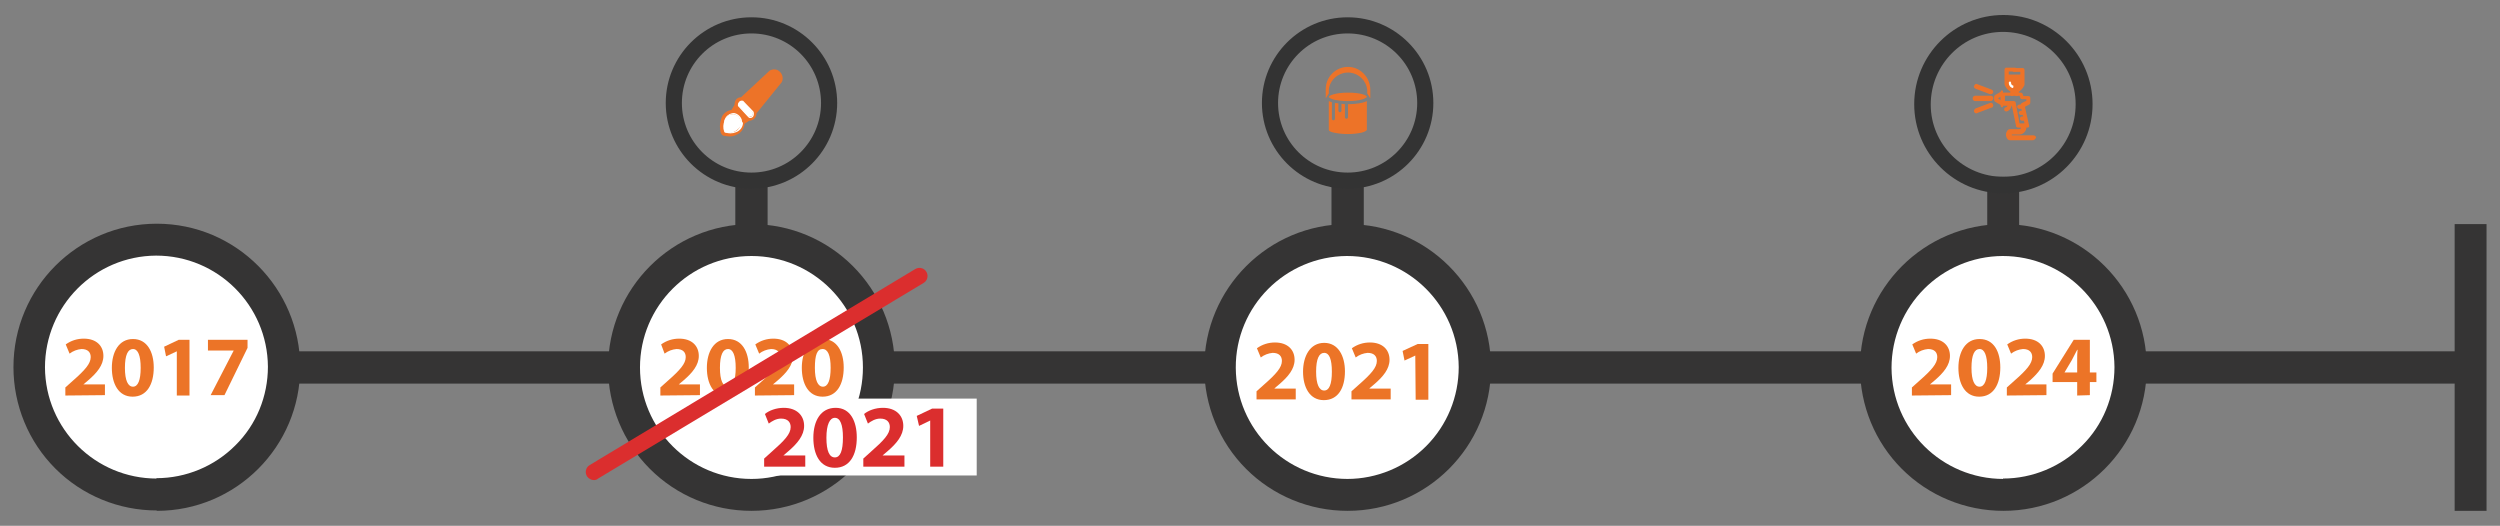 <?xml version="1.0" encoding="utf-8"?>
<!-- Generator: Adobe Illustrator 23.1.0, SVG Export Plug-In . SVG Version: 6.00 Build 0)  -->
<svg version="1.1" id="Layer_1" xmlns="http://www.w3.org/2000/svg" xmlns:xlink="http://www.w3.org/1999/xlink" x="0px" y="0px"
	 viewBox="0 0 650.4 136.8" style="enable-background:new 0 0 650.4 136.8;" xml:space="preserve">
<rect x="0" y="0" width="650.4" height="136.8" fill="#808080" stroke="none"/>
<style type="text/css">
	.st0{fill:#353434;}
	.st1{fill:#FFFFFF;}
	.st2{fill:#EC7427;}
	.st3{fill:#333333;}
	.st4{fill:#ED7328;}
	.st5{enable-background:new    ;}
	.st6{fill:#DB2E2E;}
</style>
<polyline class="st0" points="6,99.8 642.7,99.8 642.7,91.4 6,91.4 "/>
<path class="st1" d="M40.8,128.7c18.3,0,33.1-14.8,33.1-33.1S59.1,62.5,40.8,62.5S7.7,77.3,7.7,95.6l0,0
	C7.7,113.9,22.5,128.7,40.8,128.7z"/>
<path class="st0" d="M40.8,128.7v4.2c20.6,0,37.3-16.7,37.3-37.3S61.4,58.2,40.8,58.2S3.5,74.9,3.5,95.5c0,9.9,3.9,19.4,10.9,26.4
	c7,7,16.5,10.9,26.4,10.9v-8.3c-16,0-29-12.9-29.1-28.9c0-16,12.9-29,28.9-29.1c16,0,29,12.9,29.1,28.9c0,7.7-3,15.1-8.5,20.5
	c-5.4,5.4-12.8,8.5-20.5,8.5v4.3H40.8z"/>
<path class="st2" d="M17,102.9v-2.1l1.9-1.7c3.2-2.8,4.7-4.5,4.7-6.2c0-1.2-0.7-2.1-2.4-2.1c-1.1,0.1-2.2,0.5-3.1,1.2l-1-2.4
	c1.4-1,3-1.5,4.7-1.5c3.3,0,5.1,1.9,5.1,4.5c0,2.4-1.7,4.4-3.9,6.3l-1.3,1.1l0,0h5.6v2.8L17,102.9z"/>
<path class="st2" d="M40,95.6c0,4.4-1.8,7.6-5.5,7.6s-5.4-3.4-5.4-7.5s1.8-7.5,5.5-7.5S40,91.6,40,95.6z M32.5,95.7
	c0,3.3,0.8,4.9,2.1,4.9s2-1.7,2-4.9s-0.7-4.9-2-4.9S32.5,92.3,32.5,95.7z"/>
<path class="st2" d="M46,91.4L46,91.4l-2.8,1.3l-0.5-2.5l3.8-1.8h2.8v14.5H46V91.4z"/>
<path class="st2" d="M64.4,88.4v2.1l-6,12.3h-3.6l6-11.6l0,0h-6.7v-2.8H64.4z"/>
<path class="st1" d="M350.6,128.7c18.3,0,33.1-14.8,33.1-33.1s-14.8-33.1-33.1-33.1c-18.3,0-33.1,14.8-33.1,33.1l0,0
	C317.5,113.9,332.3,128.7,350.6,128.7L350.6,128.7z"/>
<path class="st0" d="M350.6,128.7v4.2c20.6,0,37.3-16.7,37.3-37.3s-16.7-37.3-37.3-37.3c-20.6,0-37.3,16.7-37.3,37.3
	c0,9.9,3.9,19.4,10.9,26.4c7,7,16.5,10.9,26.4,10.9v-8.3c-16,0-29-12.9-29.1-28.9s12.9-29,28.9-29.1c16,0,29,12.9,29.1,28.9
	c0,7.7-3,15.1-8.5,20.6c-5.4,5.4-12.8,8.5-20.5,8.5L350.6,128.7L350.6,128.7z"/>
<path class="st2" d="M326.9,103.9v-2.1l1.9-1.7c3.2-2.8,4.7-4.5,4.7-6.2c0-1.2-0.7-2.1-2.4-2.1c-1.1,0.1-2.2,0.5-3.1,1.2l-1-2.4
	c1.4-1,3-1.5,4.7-1.5c3.3,0,5.1,1.9,5.1,4.5c0,2.4-1.7,4.4-3.9,6.3l-1.3,1.1v0.1h5.5v2.8C337.1,103.9,326.9,103.9,326.9,103.9z"/>
<path class="st2" d="M349.9,96.6c0,4.4-1.8,7.5-5.5,7.5s-5.4-3.4-5.4-7.4s1.8-7.5,5.5-7.5S349.9,92.7,349.9,96.6z M342.4,96.7
	c0,3.3,0.8,4.9,2.1,4.9s2-1.6,2-4.9s-0.7-4.9-2-4.9S342.4,93.3,342.4,96.7z"/>
<path class="st2" d="M351.6,103.9v-2.1l1.9-1.7c3.2-2.8,4.7-4.5,4.7-6.2c0-1.2-0.7-2.1-2.4-2.1c-1.1,0.1-2.2,0.5-3.1,1.2l-1-2.4
	c1.4-1,3-1.5,4.7-1.5c3.3,0,5.1,1.9,5.1,4.5c0,2.4-1.7,4.4-3.9,6.3l-1.3,1.1v0.1h5.5v2.8C361.8,103.9,351.6,103.9,351.6,103.9z"/>
<path class="st2" d="M368.2,92.5L368.2,92.5l-2.8,1.3l-0.5-2.5l3.9-1.8h2.8V104h-3.3L368.2,92.5z"/>
<path class="st1" d="M521.2,128.7c18.3,0,33.1-14.8,33.1-33.1s-14.8-33.1-33.1-33.1s-33.1,14.8-33.1,33.1l0,0
	C488,113.9,502.9,128.7,521.2,128.7L521.2,128.7z"/>
<path class="st0" d="M521.2,128.7v4.2c20.6,0,37.3-16.7,37.3-37.3s-16.7-37.3-37.3-37.3c-20.6,0-37.3,16.7-37.3,37.3
	c0,9.9,3.9,19.4,10.9,26.4c7,7,16.5,10.9,26.4,10.9v-8.3c-16,0-29-12.9-29.1-28.9c0-16,12.9-29,28.9-29.1c16,0,29,12.9,29.1,28.9
	c0,7.7-3,15.1-8.5,20.5c-5.4,5.4-12.8,8.5-20.5,8.5L521.2,128.7L521.2,128.7z"/>
<path class="st2" d="M497.4,102.9v-2.1l1.9-1.7c3.2-2.8,4.7-4.5,4.7-6.2c0-1.2-0.7-2.1-2.4-2.1c-1.1,0.1-2.2,0.5-3.1,1.2l-1-2.4
	c1.4-1,3-1.5,4.7-1.5c3.3,0,5.1,1.9,5.1,4.5c0,2.4-1.7,4.4-3.9,6.3l-1.3,1.1l0,0h5.5v2.8L497.4,102.9z"/>
<path class="st2" d="M520.4,95.6c0,4.4-1.8,7.6-5.5,7.6s-5.4-3.4-5.4-7.5s1.8-7.5,5.5-7.5C518.8,88.2,520.4,91.6,520.4,95.6z
	 M512.9,95.7c0,3.3,0.8,4.9,2.1,4.9s2-1.7,2-4.9s-0.7-4.9-2-4.9S512.9,92.3,512.9,95.7z"/>
<path class="st2" d="M522.1,102.9v-2.1l1.9-1.7c3.2-2.8,4.7-4.5,4.7-6.2c0-1.2-0.7-2.1-2.4-2.1c-1.1,0.1-2.2,0.5-3.1,1.2l-1-2.4
	c1.4-1,3-1.5,4.7-1.5c3.3,0,5.1,1.9,5.1,4.5c0,2.4-1.7,4.4-3.8,6.3l-1.3,1.1l0,0h5.5v2.8L522.1,102.9z"/>
<path class="st2" d="M540.4,102.9v-3.5H534v-2.2l5.5-8.8h4.2v8.5h1.7v2.5h-1.7v3.4L540.4,102.9z M540.4,96.9v-3.2
	c0-0.9,0-1.8,0.1-2.7h-0.1c-0.5,0.9-0.9,1.8-1.4,2.7l-1.9,3.2l0,0H540.4z"/>
<polyline class="st0" points="646.9,132.9 646.9,58.3 638.6,58.3 638.6,132.9 "/>
<path class="st1" d="M195.5,128.7c18.3,0,33.1-14.8,33.1-33.1s-14.8-33.1-33.1-33.1s-33.1,14.8-33.1,33.1l0,0
	C162.4,113.9,177.2,128.7,195.5,128.7L195.5,128.7z"/>
<path class="st0" d="M195.5,128.7v4.2c20.6,0,37.3-16.7,37.3-37.3s-16.7-37.3-37.3-37.3S158.2,75,158.2,95.6
	c0,9.9,3.9,19.4,10.9,26.4c7,7,16.5,10.9,26.4,10.9v-8.3c-16,0-29-13-29-29s13-29,29-29s29,13,29,29c0,7.7-3,15.1-8.5,20.5
	c-5.4,5.4-12.8,8.5-20.5,8.5L195.5,128.7L195.5,128.7z"/>
<path class="st2" d="M171.8,102.9v-2.1l1.9-1.7c3.2-2.8,4.7-4.5,4.7-6.2c0-1.2-0.7-2.1-2.4-2.1c-1.1,0.1-2.2,0.5-3.1,1.2l-0.9-2.4
	c1.4-1,3-1.5,4.7-1.5c3.3,0,5.1,1.9,5.1,4.5c0,2.4-1.7,4.4-3.9,6.3l-1.3,1.1l0,0h5.5v2.8L171.8,102.9z"/>
<path class="st2" d="M194.8,95.6c0,4.4-1.8,7.6-5.5,7.6s-5.4-3.4-5.4-7.5s1.8-7.5,5.5-7.5S194.8,91.6,194.8,95.6z M187.3,95.7
	c0,3.3,0.8,4.9,2.1,4.9s2-1.7,2-4.9s-0.7-4.9-2-4.9S187.3,92.3,187.3,95.7z"/>
<path class="st2" d="M196.4,102.9v-2.1l1.9-1.7c3.2-2.8,4.7-4.5,4.7-6.2c0-1.2-0.7-2.1-2.4-2.1c-1.1,0.1-2.2,0.5-3.1,1.2l-1-2.4
	c1.4-1,3-1.5,4.7-1.5c3.3,0,5.1,1.9,5.1,4.5c0,2.4-1.7,4.4-3.9,6.3l-1.3,1.1l0,0h5.5v2.8L196.4,102.9z"/>
<path class="st2" d="M219.5,95.6c0,4.4-1.8,7.6-5.5,7.6s-5.4-3.4-5.4-7.5s1.8-7.5,5.5-7.5S219.5,91.6,219.5,95.6z M212,95.7
	c0,3.3,0.8,4.9,2.1,4.9s2-1.7,2-4.9s-0.7-4.9-2.1-4.9S212,92.3,212,95.7L212,95.7z"/>
<polyline class="st0" points="191.3,46 191.3,61.8 199.7,61.8 199.7,46 "/>
<polyline class="st0" points="346.4,46 346.4,61.8 354.8,61.8 354.8,46 "/>
<polyline class="st0" points="517,46 517,64.8 525.3,64.8 525.3,46 "/>
<path class="st3" d="M195.5,4.5c-12.3,0-22.3,10-22.3,22.3s10,22.3,22.3,22.3s22.3-10,22.3-22.3l0,0C217.8,14.5,207.8,4.5,195.5,4.5
	z M195.5,44.9c-10,0-18.1-8.1-18.1-18.1s8.1-18.1,18.1-18.1s18.1,8.1,18.1,18.1S205.5,44.9,195.5,44.9L195.5,44.9z"/>
<polygon class="st4" points="201.4,19.4 191.6,27 188.1,31.6 189,34.1 191.6,33.5 195.9,30.6 198.3,26.6 202.9,21.1 202.9,19.4 "/>
<path class="st3" d="M189.8,34.7c-0.5,0-0.9-0.1-1.3-0.2h-0.1l-0.1-0.1l-0.1-0.1c-0.3-1-0.2-2,0.1-3c0.3-1.1,1.3-1.9,2.4-1.9
	l1.1-1.9c-0.1-0.3,0-0.7,0.2-1s0.6-0.5,1-0.4l7.5-7.1c0.5-0.3,1.2-0.3,1.7,0.1l0.2,0.2c0.4,0.5,0.5,1.2,0.1,1.8l-6.6,8.1
	c0.1,0.4-0.1,0.8-0.4,1.1c-0.2,0.3-0.6,0.3-0.9,0.2l-1.7,1.2c0,1.2-0.7,2.2-1.8,2.6C190.9,34.8,190.3,34.9,189.8,34.7L189.8,34.7z
	 M188.6,34.2c0.8,0.2,1.8,0.2,2.6-0.1c1-0.4,1.6-1.3,1.6-2.4l0.1-0.2l1.9-1.3h0.2c0.2,0.1,0.5,0.1,0.7-0.1s0.3-0.5,0.2-0.8v-0.2
	l6.6-8.2c0.2-0.4,0.2-1-0.1-1.4l-0.2-0.2c-0.4-0.3-0.9-0.4-1.3-0.1l-7.6,7.1h-0.1c-0.3-0.1-0.6,0-0.8,0.2s-0.2,0.5-0.1,0.8v0.2
	l-1.2,2l-0.1,0.1c-1,0-1.9,0.7-2.2,1.7C188.3,32.3,188.3,33.3,188.6,34.2L188.6,34.2L188.6,34.2z"/>
<path class="st4" d="M189.8,35.5c-0.5,0-1-0.1-1.5-0.2c-0.2,0-0.3-0.1-0.4-0.2l-0.1-0.1c-0.1-0.1-0.2-0.3-0.3-0.5
	c-0.3-1.1-0.3-2.3,0.1-3.5c0.3-1.3,1.4-2.2,2.7-2.4l0.8-1.3c0-0.5,0.1-1,0.4-1.4c0.3-0.4,0.8-0.6,1.3-0.6l7.4-6.9
	c0.8-0.5,1.9-0.5,2.6,0.2l0.3,0.3c0.6,0.8,0.7,1.8,0.2,2.6l-0.1,0.1l-6.4,7.9c0,0.5-0.2,1.1-0.6,1.4c-0.3,0.3-0.8,0.5-1.3,0.5
	l-1.2,0.8c-0.1,1.3-1,2.5-2.2,2.9C191,35.4,190.4,35.5,189.8,35.5L189.8,35.5z M189.2,33.6c0.5,0.1,1.1,0.1,1.6-0.1h0.1
	c0.7-0.2,1.1-0.9,1.1-1.6c0-0.3,0.1-0.6,0.4-0.8l1.9-1.3c0.2-0.1,0.5-0.2,0.8-0.1c-0.1-0.3,0-0.6,0.2-0.8l6.5-8.1
	c0.1-0.2,0.1-0.3,0-0.5l-0.1-0.1c-0.1-0.1-0.2-0.1-0.3,0l-7.5,7c-0.2,0.2-0.5,0.3-0.8,0.2c0.1,0.3,0,0.6-0.1,0.8l-1.2,2
	c-0.2,0.3-0.5,0.5-0.9,0.4c-0.7,0-1.3,0.5-1.4,1.1C189.2,32.2,189.1,32.9,189.2,33.6L189.2,33.6z"/>
<path class="st1" d="M193.1,31.9L193.1,31.9v-0.1l0,0l0,0c0-0.2-0.1-0.3-0.1-0.5v-0.1c-0.3-0.9-1-1.6-2-1.8l0,0
	c-1.2,0-2.2,0.8-2.5,1.9c-0.3,1-0.4,2-0.1,3l0.1,0.1l0.1,0.1h0.1c0.4,0.1,0.9,0.2,1.3,0.2c0.5,0,1-0.1,1.5-0.3
	c1.1-0.4,1.8-1.4,1.8-2.5l0,0v-0.1L193.1,31.9z M191.2,34.2c-0.8,0.3-1.7,0.3-2.6,0.1l-0.1-0.1c-0.2-0.9-0.2-1.9,0.1-2.8
	c0.2-1,1.2-1.7,2.2-1.7l0,0c0.9,0.1,1.7,0.9,1.8,1.8c0,0.2,0,0.4,0,0.6C192.6,33.1,192,33.9,191.2,34.2L191.2,34.2z"/>
<path class="st1" d="M196.1,29.3L196.1,29.3L196.1,29.3v-0.1L196,29l0,0l-2.6-2.7l-0.1-0.1l0,0l0,0h-0.1c-0.4-0.1-0.8,0.1-1,0.4
	s-0.3,0.7-0.2,1l0.1,0.1l2.3,2.5l0.1,0.1l0.3,0.3l0,0l0.2,0.1l0,0h0.2l0,0c0.3,0,0.5-0.1,0.7-0.3C196.1,30.1,196.2,29.7,196.1,29.3
	L196.1,29.3z M194.9,30.3l-2.6-2.8c-0.1-0.2-0.1-0.5,0.1-0.7c0.2-0.2,0.5-0.3,0.7-0.3l2.7,2.9c0.1,0.3,0,0.6-0.2,0.8
	C195.4,30.4,195.1,30.4,194.9,30.3z"/>
<path class="st1" d="M188.4,34.2c0,0-1-4.5,2.4-4.5c0.9,0.1,1.6,0.7,1.8,1.5c0,0,0.9,1.4-1,2.7C191.6,34,189.6,35.2,188.4,34.2
	L188.4,34.2z"/>
<polygon class="st1" points="192,27.1 192.6,26.3 193.3,26.4 193.9,27.1 195.9,29.4 195.8,30.1 195,30.4 194.6,30.2 192.2,27.6 "/>
<path class="st3" d="M350.6,4.5c-12.3,0-22.3,10-22.3,22.3s10,22.3,22.3,22.3s22.3-10,22.3-22.3l0,0C372.9,14.5,362.9,4.5,350.6,4.5
	L350.6,4.5z M350.6,44.9c-10,0-18.1-8.1-18.1-18.1s8.1-18.1,18.1-18.1s18.1,8.1,18.1,18.1l0,0C368.7,36.8,360.6,44.9,350.6,44.9z"/>
<path class="st4" d="M350.7,17.4L350.7,17.4c-3.2,0-5.8,2.6-5.8,5.8v2.4l0,0l0.8-1.3v-1c0.3-2.7,2.8-4.7,5.6-4.4
	c2.3,0.3,4.1,2.1,4.4,4.4l0,0v1l0.8,1.3l0,0v-2.4C356.4,20,353.8,17.4,350.7,17.4L350.7,17.4z"/>
<path class="st4" d="M350.7,27.1L350.7,27.1v3.4c0,0.2-0.2,0.4-0.4,0.4l0,0c-0.2,0-0.4-0.2-0.4-0.4l0,0v-3.4L349,27v1.8
	c0,0.2-0.2,0.4-0.4,0.4c-0.2,0-0.4-0.2-0.4-0.4l0,0v-1.9c-0.3,0-0.6-0.1-0.9-0.1v4.1c0,0.2-0.2,0.4-0.4,0.4c-0.2,0-0.4-0.2-0.4-0.4
	v-4.3c-0.3-0.1-0.5-0.2-0.8-0.3v7.5c0,0.2,0.3,0.5,1.3,0.7c2.4,0.5,4.9,0.5,7.3,0c1-0.3,1.3-0.6,1.3-0.7v-7.5
	c-0.4,0.2-0.8,0.3-1.1,0.4C353.2,27,351.9,27.1,350.7,27.1z"/>
<path class="st4" d="M355.6,25.2L355.6,25.2c0-0.4-1.5-1.1-4.9-1.1s-5,0.8-5,1.1l0,0c0.1,0.4,1.6,1.1,5,1.1S355.5,25.5,355.6,25.2z"
	/>
<path class="st3" d="M521.2,3.9c-12.8,0-23.2,10.4-23.2,23.2s10.4,23.2,23.2,23.2c12.8,0,23.2-10.4,23.2-23.2S534,3.9,521.2,3.9
	L521.2,3.9z M521.2,46c-10.4,0-18.9-8.4-18.9-18.8s8.4-18.9,18.8-18.9S540,16.7,540,27.1l0,0C540,37.6,531.6,46,521.2,46L521.2,46
	L521.2,46z"/>
<path class="st4" d="M521.9,19.6l0.4-0.2h3.4l0.4,0.1v2.3c0,0-0.9,1.6-1.5,1.6v1h-1.1v-1c0,0-1.6-1-1.5-1.6c0-0.8,0-1.6,0-2.4h4.1"
	/>
<path class="st4" d="M524.6,25c-0.3,0-0.5-0.2-0.5-0.5l0,0v-1c0-0.2,0.1-0.4,0.3-0.5c0.5-0.3,0.9-0.7,1.2-1.3v-3H524
	c-0.3,0-0.5-0.2-0.5-0.5l0,0c0-0.3,0.2-0.5,0.5-0.5l0,0h2.2c0.3,0,0.5,0.2,0.5,0.5l0,0v3.9c-0.3,0.7-0.8,1.3-1.5,1.8v0.7
	C525.1,24.8,524.9,25.1,524.6,25L524.6,25L524.6,25z"/>
<path class="st4" d="M523.5,25c-0.3,0-0.5-0.2-0.5-0.5l0,0v-0.7c-0.7-0.4-1.2-1-1.5-1.8v-0.2v-3.7c0-0.3,0.2-0.5,0.5-0.5l0,0h2.2
	c0.3,0,0.5,0.3,0.5,0.5l0,0c0,0.3-0.2,0.5-0.5,0.5h-1.6v3.1c0.3,0.5,0.7,1,1.2,1.2c0.2,0.1,0.3,0.3,0.3,0.5v1
	C524,24.7,523.8,24.9,523.5,25L523.5,25L523.5,25z"/>
<path class="st4" d="M527.4,32.8H525l-0.1-0.1l-1.1-5.7H521l-0.1-0.1v-2.4l0.1-0.1h4.7l0.1,0.1l0.3,0.8h1.5l0.1,0.1v1.2l-0.1,0.1
	l-1.4,0.7l1.1,5.2v0.1L527.4,32.8L527.4,32.8z M525,32.5h2.1l-1.1-5.1l0.1-0.1l1.4-0.8v-1H526l-0.1-0.1l-0.3-0.8h-4.5v2.2h2.7
	l0.1,0.1L525,32.5L525,32.5z"/>
<path class="st4" d="M527.4,33.2H525c-0.3,0-0.5-0.2-0.5-0.4l-1.1-5.3H521c-0.3,0-0.5-0.2-0.5-0.5v-2.4c0-0.3,0.2-0.5,0.5-0.5l0,0
	h4.7c0.2,0,0.4,0.1,0.5,0.3l0.2,0.6h1.3c0.3,0,0.5,0.2,0.5,0.5l0,0v1.2c0,0.2-0.1,0.4-0.3,0.5l-1.1,0.6l1.1,4.9
	C528,33,527.8,33.2,527.4,33.2C527.5,33.2,527.4,33.2,527.4,33.2L527.4,33.2z M525.4,32.1h1.3l-1-4.7c0-0.2,0.1-0.5,0.3-0.6l1.2-0.6
	v-0.4h-1.1c-0.2,0-0.4-0.1-0.5-0.3l-0.2-0.6h-3.8v1.4h2.3c0.3,0,0.5,0.2,0.5,0.4L525.4,32.1L525.4,32.1z"/>
<path class="st4" d="M520.8,27.9c-0.2,0-0.3-0.2-0.3-0.3l0,0v-3.8c0-0.2,0.2-0.3,0.3-0.3c0.2,0,0.3,0.2,0.3,0.3l0,0v3.8
	C521.2,27.7,521,27.9,520.8,27.9L520.8,27.9L520.8,27.9z"/>
<path class="st4" d="M520.6,27.3L520.6,27.3l-0.3-0.1l-1.2-0.7c-0.2-0.1-0.3-0.3-0.3-0.5v-0.8c0-0.2,0.1-0.4,0.3-0.5l1.2-0.7
	c0.1-0.1,0.3-0.1,0.4,0c0.1,0,0.3,0.1,0.3,0.3c0.1,0.3,0.1,0.6-0.2,0.7l-0.9,0.5v0.2l0.9,0.5c0.3,0.1,0.3,0.5,0.2,0.7
	C521,27.2,520.8,27.3,520.6,27.3L520.6,27.3z"/>
<path class="st4" d="M526.1,28.3h-0.8c-0.3,0-0.5-0.3-0.5-0.6c0-0.2,0.2-0.4,0.5-0.5h0.8c0.3,0,0.5,0.3,0.5,0.6
	C526.5,28,526.4,28.2,526.1,28.3z"/>
<path class="st4" d="M526.4,29.9h-0.7c-0.3,0-0.5-0.3-0.5-0.6c0-0.2,0.2-0.4,0.5-0.5h0.7c0.3,0,0.5,0.3,0.5,0.6
	C526.8,29.6,526.7,29.8,526.4,29.9z"/>
<path class="st4" d="M526.7,31.4h-0.6c-0.3,0-0.6-0.2-0.6-0.5s0.2-0.6,0.5-0.6h0.1h0.6c0.3,0,0.6,0.2,0.6,0.5S527.1,31.4,526.7,31.4
	C526.8,31.4,526.8,31.4,526.7,31.4z"/>
<path class="st4" d="M522,29c-0.3,0-0.6-0.2-0.6-0.5s0.2-0.6,0.5-0.6l0,0c0.4-0.1,0.5-0.9,0.5-1c0-0.3,0.2-0.5,0.5-0.5l0,0
	c0.3,0,0.5,0.2,0.5,0.5C523.4,26.9,523.4,28.7,522,29L522,29z"/>
<path class="st1" d="M523.6,22.7L523.6,22.7c-0.5-0.2-0.8-0.6-0.8-1.1l0.2-0.1l0.1,0.1c0,0,0,0.7,0.5,0.9V22.7L523.6,22.7
	L523.6,22.7z"/>
<path class="st1" d="M523.6,22.9L523.6,22.9c-0.7-0.2-1-0.8-1-1.4l0.1-0.2l0.2-0.1c0.2,0,0.3,0.2,0.3,0.3l0,0c0,0.1,0,0.6,0.4,0.7
	l0.2,0.1v0.3C523.8,22.8,523.7,22.9,523.6,22.9L523.6,22.9z"/>
<path class="st4" d="M528.8,36.5h-5.9c-0.2,0-0.4-0.1-0.5-0.2c-0.7-0.7-0.7-1.8,0-2.5l0,0c0.1-0.1,0.3-0.2,0.5-0.2h2.3
	c0.4,0,0.5-0.1,0.5-0.1s0.1-0.2,0-0.5c-0.1-0.4,0.2-0.7,0.6-0.8c0.2,0,0.4,0,0.5,0.1s0.2,0.3,0.3,0.4c0.3,0.9-0.3,1.9-1.2,2.2
	c-0.2,0.1-0.4,0.1-0.6,0.1h-1.9v0.2h5.6c0.4,0,0.7,0.3,0.7,0.6l0,0C529.5,36.2,529.2,36.5,528.8,36.5L528.8,36.5z"/>
<path class="st4" d="M517.9,26.3h-4c-0.4,0-0.7-0.3-0.7-0.7c0-0.4,0.3-0.7,0.7-0.7l0,0h4c0.4,0,0.7,0.3,0.7,0.7
	C518.5,26,518.2,26.3,517.9,26.3L517.9,26.3z"/>
<path class="st4" d="M517.9,24.5h-0.2l-3.7-1.4c-0.2-0.1-0.3-0.2-0.4-0.3c-0.1-0.2-0.1-0.4,0-0.5c0.1-0.2,0.2-0.3,0.3-0.4
	c0.2-0.1,0.3-0.1,0.5,0l3.7,1.4c0.2,0.1,0.3,0.2,0.4,0.3c0.1,0.2,0.1,0.3,0,0.5C518.5,24.3,518.2,24.5,517.9,24.5L517.9,24.5z"/>
<path class="st4" d="M514.2,29.5c-0.3,0-0.5-0.2-0.6-0.4c-0.1-0.2-0.1-0.3,0-0.5s0.2-0.3,0.4-0.4l3.7-1.4c0.2-0.1,0.3-0.1,0.5,0
	s0.3,0.2,0.3,0.4c0.1,0.2,0.1,0.3,0,0.5s-0.2,0.3-0.4,0.3l-3.7,1.4L514.2,29.5L514.2,29.5z"/>
<rect x="198.3" y="103.7" class="st1" width="55.8" height="20"/>
<g class="st5">
	<path class="st6" d="M198.8,121.4v-2.1l2-1.8c3.3-2.9,4.9-4.6,4.9-6.4c0-1.2-0.7-2.2-2.5-2.2c-1.3,0-2.4,0.7-3.2,1.3l-1-2.5
		c1.1-0.9,2.9-1.6,4.9-1.6c3.4,0,5.3,2,5.3,4.7c0,2.5-1.8,4.6-4,6.5l-1.4,1.2v0h5.7v2.9H198.8z"/>
	<path class="st6" d="M222.9,113.8c0,4.7-1.9,7.9-5.7,7.9c-3.9,0-5.6-3.5-5.6-7.8c0-4.4,1.9-7.8,5.8-7.8
		C221.3,106.1,222.9,109.7,222.9,113.8z M215,113.9c0,3.5,0.8,5.1,2.2,5.1s2.1-1.7,2.1-5.2c0-3.3-0.7-5.1-2.1-5.1
		C215.9,108.7,215,110.4,215,113.9z"/>
	<path class="st6" d="M224.6,121.4v-2.1l2-1.8c3.3-2.9,4.9-4.6,4.9-6.4c0-1.2-0.7-2.2-2.5-2.2c-1.3,0-2.4,0.7-3.2,1.3l-1-2.5
		c1.1-0.9,2.9-1.6,4.9-1.6c3.4,0,5.3,2,5.3,4.7c0,2.5-1.8,4.6-4,6.5l-1.4,1.2v0h5.7v2.9H224.6z"/>
	<path class="st6" d="M242,109.4L242,109.4l-2.9,1.4l-0.6-2.6l4-1.9h2.9v15.1H242V109.4z"/>
</g>
<path class="st6" d="M154.5,124.9c-0.7,0-1.4-0.4-1.8-1c-0.6-1-0.3-2.3,0.7-2.9l84.7-51c1-0.6,2.3-0.3,2.9,0.7
	c0.6,1,0.3,2.3-0.7,2.9l-84.7,50.9C155.3,124.8,154.9,124.9,154.5,124.9z"/>
</svg>
